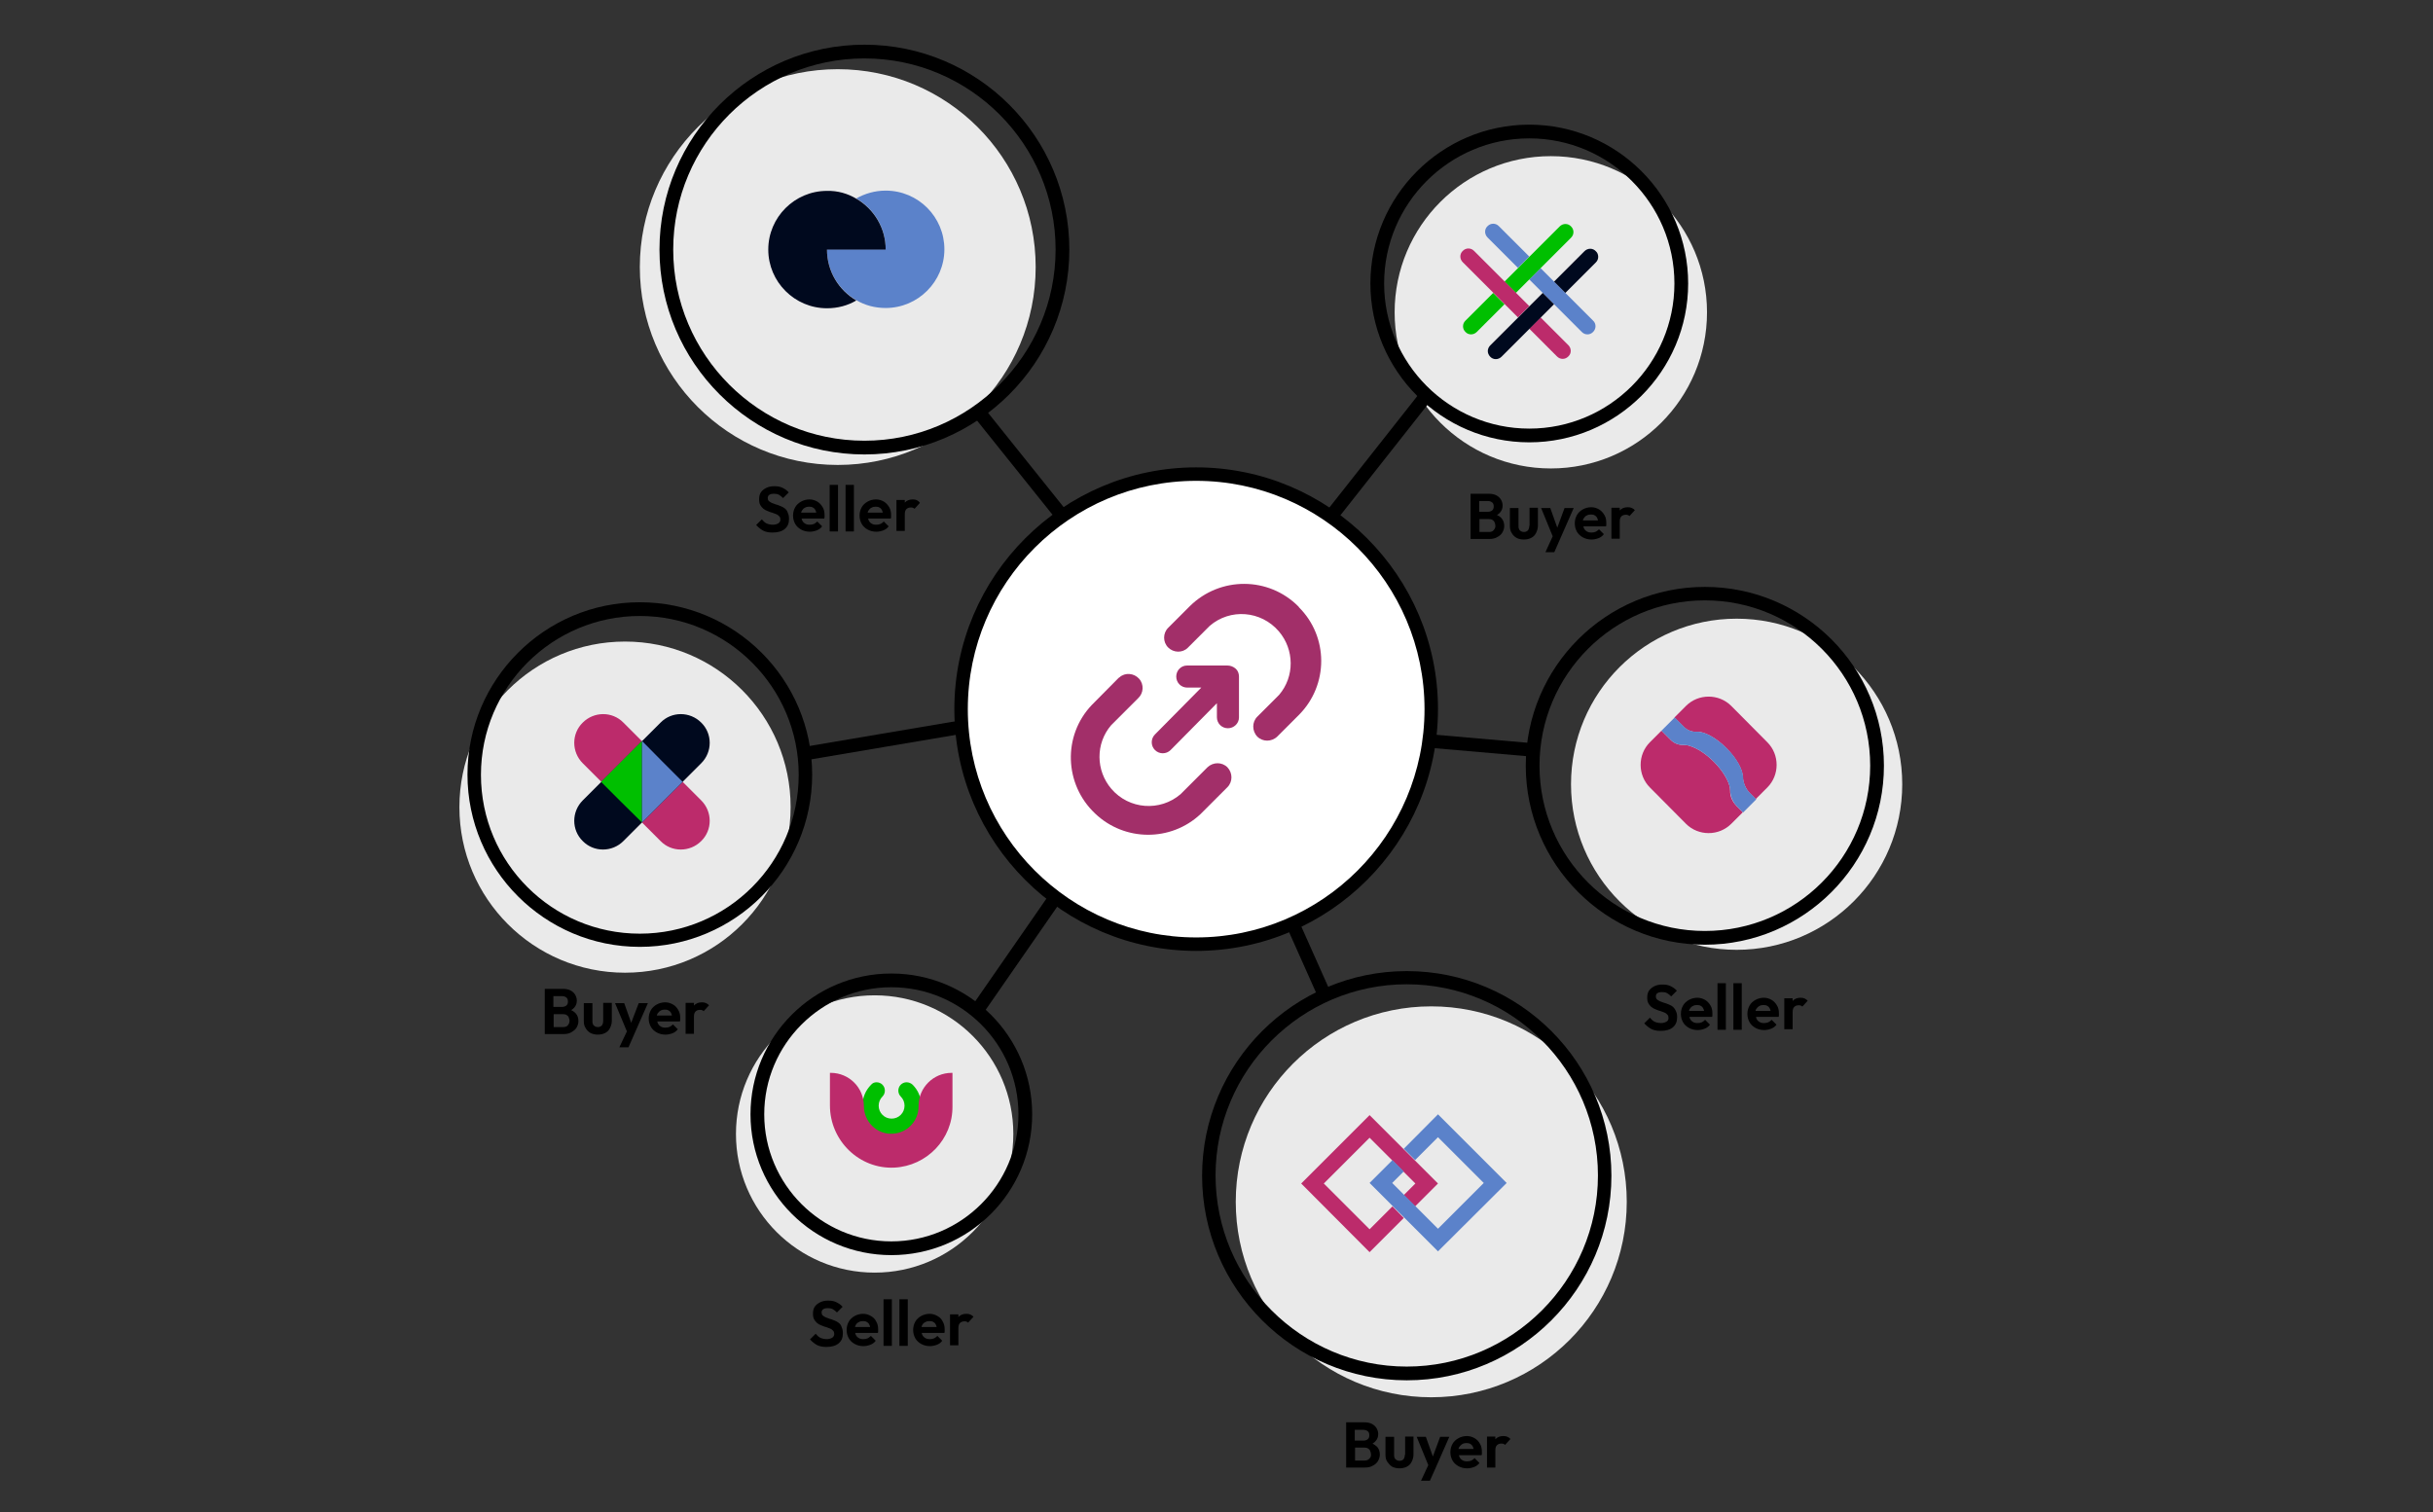 <?xml version="1.0" encoding="utf-8"?>
<!-- Generator: Adobe Illustrator 26.3.1, SVG Export Plug-In . SVG Version: 6.00 Build 0)  -->
<svg version="1.1" id="Capa_1" xmlns="http://www.w3.org/2000/svg" xmlns:xlink="http://www.w3.org/1999/xlink" x="0px" y="0px"
	 viewBox="0 0 903.5 561.7" style="enable-background:new 0 0 903.5 561.7;" xml:space="preserve">
<rect x="0" y="0" width="903.5" height="561.7" fill="#333333" stroke="none"/>
<style type="text/css">
	.st0{fill:#EAEAEA;}
	.st1{fill:#FFFFFF;}
	.st2{fill:#A22F69;}
	.st3{fill:none;}
	.st4{fill:#5B82CA;}
	.st5{fill:#00091E;}
	.st6{fill:#00BF00;}
	.st7{fill:#BC2B6B;}
</style>
<g>
	<path d="M555.9,191.3c0.5-0.3,0.9-0.6,1.2-1c0.6-0.7,0.9-1.5,0.9-2.5c0-0.8-0.2-1.5-0.6-2.2s-1-1.2-1.7-1.6
		c-0.8-0.4-1.7-0.6-2.8-0.6h-3.6h-0.8h-2.4v16.8h2.4h0.8h3.7c1.2,0,2.2-0.2,3-0.7c0.8-0.4,1.5-1,1.9-1.7c0.4-0.7,0.7-1.5,0.7-2.4
		c0-1.1-0.3-2.1-1-2.9C557.2,192,556.6,191.6,555.9,191.3z M552.5,186.1c0.7,0,1.2,0.2,1.6,0.5c0.4,0.3,0.6,0.8,0.6,1.5
		c0,0.7-0.2,1.2-0.6,1.5c-0.4,0.3-0.9,0.5-1.6,0.5h-3.2v-4H552.5z M554.7,196.9c-0.4,0.5-1,0.7-1.8,0.7h-3.5v-4.8h3.5
		c0.5,0,1,0.1,1.3,0.3s0.7,0.5,0.8,0.9c0.2,0.4,0.3,0.8,0.3,1.2C555.4,195.8,555.1,196.4,554.7,196.9z"/>
	<path d="M567.9,195.3c0,0.7-0.2,1.3-0.5,1.7c-0.4,0.4-0.9,0.6-1.5,0.6c-0.4,0-0.8-0.1-1.1-0.3s-0.6-0.4-0.7-0.8
		c-0.2-0.3-0.2-0.8-0.2-1.2v-6.6h-3.2v6.7c0,1,0.2,1.9,0.7,2.6c0.4,0.8,1.1,1.4,1.8,1.8s1.7,0.6,2.7,0.6s1.9-0.2,2.7-0.6
		c0.8-0.4,1.4-1,1.8-1.8c0.4-0.8,0.7-1.7,0.7-2.7v-6.7h-3.1V195.3z"/>
	<polygon points="578.3,196 575.7,188.7 572.3,188.7 576.6,199.2 573.9,205.1 577.2,205.1 579.3,200.3 584.4,188.7 581,188.7 	"/>
	<path d="M593.8,189.2c-0.9-0.5-1.8-0.8-2.9-0.8c-1.1,0-2.2,0.3-3.1,0.8c-0.9,0.5-1.7,1.2-2.2,2.1s-0.8,1.9-0.8,3.1
		c0,1.2,0.3,2.2,0.8,3.1c0.5,0.9,1.3,1.6,2.2,2.1c0.9,0.5,2,0.8,3.2,0.8c0.9,0,1.8-0.2,2.6-0.5s1.5-0.8,2-1.5l-1.8-1.8
		c-0.4,0.4-0.8,0.7-1.2,0.9c-0.5,0.2-1,0.3-1.6,0.3c-0.7,0-1.2-0.1-1.7-0.4s-0.9-0.7-1.1-1.2c-0.1-0.2-0.2-0.4-0.2-0.7l8.4,0
		c0.1-0.3,0.1-0.5,0.1-0.7c0-0.2,0-0.4,0-0.6c0-1.1-0.2-2.1-0.7-2.9C595.3,190.4,594.6,189.7,593.8,189.2z M589.2,191.5
		c0.5-0.3,1-0.4,1.6-0.4c0.6,0,1.1,0.1,1.5,0.4c0.4,0.2,0.7,0.6,0.9,1.1c0.1,0.2,0.2,0.5,0.2,0.7l-5.6,0c0.1-0.2,0.1-0.4,0.2-0.6
		C588.4,192.1,588.7,191.7,589.2,191.5z"/>
	<path d="M606,188.7c-0.4-0.2-0.9-0.3-1.5-0.3c-1.3,0-2.3,0.4-3,1.2c0,0,0,0,0,0v-1h-3.1v11.5h3.1v-6.4c0-0.9,0.2-1.5,0.6-1.9
		c0.4-0.4,1-0.6,1.6-0.6c0.3,0,0.6,0,0.8,0.1s0.5,0.2,0.6,0.4l2-2.2C606.9,189.2,606.5,188.9,606,188.7z"/>
</g>
<g>
	<path d="M621.3,374c-0.5-0.4-1-0.7-1.6-0.9c-0.6-0.2-1.1-0.5-1.7-0.6c-0.6-0.2-1.1-0.4-1.6-0.6s-0.8-0.5-1.1-0.7
		c-0.3-0.3-0.4-0.7-0.4-1.1c0-0.5,0.2-1,0.6-1.2c0.4-0.3,1-0.4,1.8-0.4c0.7,0,1.2,0.1,1.8,0.4c0.5,0.3,1,0.7,1.5,1.2l2.1-2.1
		c-0.6-0.7-1.3-1.2-2.3-1.7s-2-0.6-3.1-0.6c-1.1,0-2.1,0.2-2.9,0.6s-1.5,0.9-2,1.6s-0.7,1.6-0.7,2.6c0,0.9,0.1,1.6,0.4,2.1
		c0.3,0.6,0.7,1,1.1,1.4c0.5,0.4,1,0.7,1.6,0.9c0.6,0.2,1.1,0.5,1.7,0.6c0.6,0.2,1.1,0.4,1.6,0.6c0.5,0.2,0.8,0.5,1.1,0.8
		c0.3,0.3,0.4,0.7,0.4,1.2c0,0.6-0.2,1.1-0.8,1.4c-0.5,0.3-1.2,0.5-2,0.5c-0.9,0-1.7-0.2-2.4-0.5c-0.7-0.4-1.2-0.9-1.7-1.5l-2.1,2.1
		c0.8,0.9,1.7,1.6,2.6,2.1c1,0.5,2.1,0.7,3.5,0.7c1.9,0,3.4-0.4,4.5-1.3c1.1-0.9,1.6-2.1,1.6-3.7c0-0.9-0.1-1.6-0.4-2.2
		C622.1,374.9,621.7,374.4,621.3,374z"/>
	<path d="M633.2,371.4c-0.9-0.5-1.8-0.8-2.9-0.8c-1.1,0-2.2,0.3-3.1,0.8s-1.7,1.2-2.2,2.1c-0.5,0.9-0.8,1.9-0.8,3.1
		c0,1.2,0.3,2.2,0.8,3.1c0.5,0.9,1.3,1.6,2.2,2.1c0.9,0.5,2,0.8,3.2,0.8c0.9,0,1.8-0.2,2.6-0.5c0.8-0.3,1.5-0.8,2-1.5l-1.8-1.8
		c-0.4,0.4-0.8,0.7-1.2,0.9c-0.5,0.2-1,0.3-1.6,0.3c-0.7,0-1.2-0.1-1.7-0.4s-0.9-0.7-1.1-1.2c-0.1-0.2-0.2-0.4-0.2-0.7l8.4,0
		c0.1-0.3,0.1-0.5,0.1-0.7s0-0.4,0-0.6c0-1.1-0.2-2.1-0.7-2.9C634.7,372.6,634,371.9,633.2,371.4z M628.6,373.7
		c0.5-0.3,1-0.4,1.6-0.4c0.6,0,1.1,0.1,1.5,0.4c0.4,0.2,0.7,0.6,0.9,1.1c0.1,0.2,0.2,0.5,0.2,0.7l-5.6,0c0.1-0.2,0.1-0.4,0.2-0.6
		C627.8,374.3,628.1,373.9,628.6,373.7z"/>
	<rect x="637.8" y="365.2" width="3.1" height="17.3"/>
	<rect x="643.7" y="365.2" width="3.1" height="17.3"/>
	<path d="M657.9,371.4c-0.9-0.5-1.8-0.8-2.9-0.8c-1.1,0-2.2,0.3-3.1,0.8c-0.9,0.5-1.7,1.2-2.2,2.1s-0.8,1.9-0.8,3.1
		c0,1.2,0.3,2.2,0.8,3.1c0.5,0.9,1.3,1.6,2.2,2.1c0.9,0.5,2,0.8,3.2,0.8c0.9,0,1.8-0.2,2.6-0.5s1.5-0.8,2-1.5l-1.8-1.8
		c-0.4,0.4-0.8,0.7-1.2,0.9c-0.5,0.2-1,0.3-1.6,0.3c-0.7,0-1.2-0.1-1.7-0.4s-0.9-0.7-1.1-1.2c-0.1-0.2-0.2-0.4-0.2-0.7l8.4,0
		c0.1-0.3,0.1-0.5,0.1-0.7c0-0.2,0-0.4,0-0.6c0-1.1-0.2-2.1-0.7-2.9C659.4,372.6,658.7,371.9,657.9,371.4z M653.3,373.7
		c0.5-0.3,1-0.4,1.6-0.4c0.6,0,1.1,0.1,1.5,0.4c0.4,0.2,0.7,0.6,0.9,1.1c0.1,0.2,0.2,0.5,0.2,0.7l-5.6,0c0.1-0.2,0.1-0.4,0.2-0.6
		C652.5,374.3,652.9,373.9,653.3,373.7z"/>
	<path d="M670.2,370.9c-0.4-0.2-0.9-0.3-1.5-0.3c-1.3,0-2.3,0.4-3,1.2c0,0,0,0,0,0v-1h-3.1v11.5h3.1v-6.4c0-0.9,0.2-1.5,0.6-1.9
		c0.4-0.4,1-0.6,1.6-0.6c0.3,0,0.6,0,0.8,0.1c0.2,0.1,0.5,0.2,0.6,0.4l2-2.2C671,371.4,670.6,371.1,670.2,370.9z"/>
</g>
<g>
	<path d="M509.7,536.2c0.5-0.3,0.9-0.6,1.2-1c0.6-0.7,0.9-1.5,0.9-2.5c0-0.8-0.2-1.5-0.6-2.2s-1-1.2-1.7-1.6
		c-0.8-0.4-1.7-0.6-2.8-0.6h-3.6h-0.8h-2.4v16.8h2.4h0.8h3.7c1.2,0,2.2-0.2,3-0.7c0.8-0.4,1.5-1,1.9-1.7c0.4-0.7,0.7-1.5,0.7-2.4
		c0-1.1-0.3-2.1-1-2.9C511,537,510.4,536.6,509.7,536.2z M506.3,531.1c0.7,0,1.2,0.2,1.6,0.5c0.4,0.3,0.6,0.8,0.6,1.5
		c0,0.7-0.2,1.2-0.6,1.5c-0.4,0.3-0.9,0.5-1.6,0.5h-3.2v-4H506.3z M508.5,541.8c-0.4,0.5-1,0.7-1.8,0.7h-3.5v-4.8h3.5
		c0.5,0,1,0.1,1.3,0.3s0.7,0.5,0.8,0.9c0.2,0.4,0.3,0.8,0.3,1.2C509.2,540.8,509,541.4,508.5,541.8z"/>
	<path d="M521.7,540.3c0,0.7-0.2,1.3-0.5,1.7s-0.9,0.6-1.5,0.6c-0.4,0-0.8-0.1-1.1-0.3s-0.6-0.4-0.7-0.8c-0.2-0.3-0.2-0.8-0.2-1.2
		v-6.6h-3.2v6.7c0,1,0.2,1.9,0.7,2.6s1.1,1.4,1.8,1.8c0.8,0.4,1.7,0.6,2.7,0.6c1,0,1.9-0.2,2.7-0.6c0.8-0.4,1.4-1,1.8-1.8
		s0.7-1.7,0.7-2.7v-6.7h-3.1V540.3z"/>
	<polygon points="532.1,541 529.5,533.7 526.1,533.7 530.4,544.2 527.7,550 531,550 533.1,545.3 538.2,533.7 534.8,533.7 	"/>
	<path d="M547.6,534.2c-0.9-0.5-1.8-0.8-2.9-0.8c-1.1,0-2.2,0.3-3.1,0.8s-1.7,1.2-2.2,2.1c-0.5,0.9-0.8,1.9-0.8,3.1
		c0,1.2,0.3,2.2,0.8,3.1c0.5,0.9,1.3,1.6,2.2,2.1c0.9,0.5,2,0.8,3.2,0.8c0.9,0,1.8-0.2,2.6-0.5c0.8-0.3,1.5-0.8,2-1.5l-1.8-1.8
		c-0.4,0.4-0.8,0.7-1.2,0.9c-0.5,0.2-1,0.3-1.6,0.3c-0.7,0-1.2-0.1-1.7-0.4s-0.9-0.7-1.1-1.2c-0.1-0.2-0.2-0.4-0.2-0.7l8.4,0
		c0.1-0.3,0.1-0.5,0.1-0.7s0-0.4,0-0.6c0-1.1-0.2-2.1-0.7-2.9C549.1,535.3,548.4,534.7,547.6,534.2z M543,536.4
		c0.5-0.3,1-0.4,1.6-0.4c0.6,0,1.1,0.1,1.5,0.4c0.4,0.2,0.7,0.6,0.9,1.1c0.1,0.2,0.2,0.5,0.2,0.7l-5.6,0c0.1-0.2,0.1-0.4,0.2-0.6
		C542.2,537.1,542.5,536.7,543,536.4z"/>
	<path d="M559.8,533.7c-0.4-0.2-0.9-0.3-1.5-0.3c-1.3,0-2.3,0.4-3,1.2c0,0,0,0,0,0v-1h-3.1v11.5h3.1v-6.4c0-0.9,0.2-1.5,0.6-1.9
		c0.4-0.4,1-0.6,1.6-0.6c0.3,0,0.6,0,0.8,0.1c0.2,0.1,0.5,0.2,0.6,0.4l2-2.2C560.7,534.2,560.3,533.9,559.8,533.7z"/>
</g>
<g>
	<path d="M311.5,491.4c-0.5-0.4-1-0.7-1.6-0.9s-1.1-0.5-1.7-0.6c-0.6-0.2-1.1-0.4-1.6-0.6c-0.5-0.2-0.8-0.5-1.1-0.7
		c-0.3-0.3-0.4-0.7-0.4-1.1c0-0.5,0.2-1,0.6-1.2c0.4-0.3,1-0.4,1.8-0.4c0.7,0,1.2,0.1,1.8,0.4c0.5,0.3,1,0.7,1.5,1.2l2.1-2.1
		c-0.6-0.7-1.3-1.2-2.3-1.7s-2-0.6-3.1-0.6c-1.1,0-2.1,0.2-2.9,0.6s-1.5,0.9-2,1.6c-0.5,0.7-0.7,1.6-0.7,2.6c0,0.9,0.1,1.6,0.4,2.1
		c0.3,0.6,0.7,1,1.1,1.4c0.5,0.4,1,0.7,1.6,0.9c0.6,0.2,1.1,0.5,1.7,0.6c0.6,0.2,1.1,0.4,1.6,0.6c0.5,0.2,0.8,0.5,1.1,0.8
		c0.3,0.3,0.4,0.7,0.4,1.2c0,0.6-0.3,1.1-0.8,1.4c-0.5,0.3-1.2,0.5-2,0.5c-0.9,0-1.7-0.2-2.4-0.5c-0.7-0.4-1.2-0.9-1.7-1.5l-2.1,2.1
		c0.8,0.9,1.7,1.6,2.6,2.1c1,0.5,2.1,0.7,3.5,0.7c1.9,0,3.4-0.4,4.5-1.3c1.1-0.9,1.6-2.1,1.6-3.7c0-0.9-0.1-1.6-0.4-2.2
		C312.4,492.3,312,491.8,311.5,491.4z"/>
	<path d="M323.4,488.8c-0.9-0.5-1.8-0.8-2.9-0.8c-1.1,0-2.2,0.3-3.1,0.8c-0.9,0.5-1.7,1.2-2.2,2.1c-0.5,0.9-0.8,1.9-0.8,3.1
		c0,1.2,0.3,2.2,0.8,3.1c0.5,0.9,1.3,1.6,2.2,2.1c0.9,0.5,2,0.8,3.2,0.8c0.9,0,1.8-0.2,2.6-0.5c0.8-0.3,1.5-0.8,2-1.5l-1.8-1.8
		c-0.4,0.4-0.8,0.7-1.2,0.9c-0.5,0.2-1,0.3-1.6,0.3c-0.7,0-1.2-0.1-1.7-0.4s-0.9-0.7-1.1-1.2c-0.1-0.2-0.2-0.4-0.2-0.7l8.4,0
		c0.1-0.3,0.1-0.5,0.1-0.7c0-0.2,0-0.4,0-0.6c0-1.1-0.2-2.1-0.7-2.9C325,490,324.3,489.3,323.4,488.8z M318.9,491.1
		c0.5-0.3,1-0.4,1.6-0.4c0.6,0,1.1,0.1,1.5,0.4c0.4,0.2,0.7,0.6,0.9,1.1c0.1,0.2,0.2,0.5,0.2,0.7l-5.6,0c0.1-0.2,0.1-0.4,0.2-0.6
		C318,491.7,318.4,491.3,318.9,491.1z"/>
	<rect x="328.1" y="482.6" width="3.1" height="17.3"/>
	<rect x="334" y="482.6" width="3.1" height="17.3"/>
	<path d="M348.1,488.8c-0.9-0.5-1.8-0.8-2.9-0.8c-1.1,0-2.2,0.3-3.1,0.8c-0.9,0.5-1.7,1.2-2.2,2.1c-0.5,0.9-0.8,1.9-0.8,3.1
		c0,1.2,0.3,2.2,0.8,3.1c0.5,0.9,1.3,1.6,2.2,2.1c0.9,0.5,2,0.8,3.2,0.8c0.9,0,1.8-0.2,2.6-0.5c0.8-0.3,1.5-0.8,2-1.5l-1.8-1.8
		c-0.4,0.4-0.8,0.7-1.2,0.9c-0.5,0.2-1,0.3-1.6,0.3c-0.7,0-1.2-0.1-1.7-0.4s-0.9-0.7-1.1-1.2c-0.1-0.2-0.2-0.4-0.2-0.7l8.4,0
		c0.1-0.3,0.1-0.5,0.1-0.7c0-0.2,0-0.4,0-0.6c0-1.1-0.2-2.1-0.7-2.9C349.7,490,349,489.3,348.1,488.8z M343.6,491.1
		c0.5-0.3,1-0.4,1.6-0.4c0.6,0,1.1,0.1,1.5,0.4c0.4,0.2,0.7,0.6,0.9,1.1c0.1,0.2,0.2,0.5,0.2,0.7l-5.6,0c0.1-0.2,0.1-0.4,0.2-0.6
		C342.7,491.7,343.1,491.3,343.6,491.1z"/>
	<path d="M360.4,488.3c-0.4-0.2-0.9-0.3-1.5-0.3c-1.3,0-2.3,0.4-3,1.2c0,0,0,0,0,0v-1h-3.1v11.5h3.1v-6.4c0-0.9,0.2-1.5,0.6-1.9
		c0.4-0.4,1-0.6,1.6-0.6c0.3,0,0.6,0,0.8,0.1c0.2,0.1,0.5,0.2,0.6,0.4l2-2.2C361.3,488.8,360.9,488.5,360.4,488.3z"/>
</g>
<g>
	<path d="M212.1,375.2c0.5-0.3,0.9-0.6,1.2-1c0.6-0.7,0.9-1.5,0.9-2.5c0-0.8-0.2-1.5-0.6-2.2s-1-1.2-1.7-1.6
		c-0.8-0.4-1.7-0.6-2.8-0.6h-3.6h-0.8h-2.4v16.8h2.4h0.8h3.7c1.2,0,2.2-0.2,3-0.7s1.5-1,1.9-1.7c0.4-0.7,0.7-1.5,0.7-2.4
		c0-1.1-0.3-2.1-1-2.9C213.3,375.9,212.8,375.5,212.1,375.2z M208.7,370c0.7,0,1.2,0.2,1.6,0.5s0.6,0.8,0.6,1.5
		c0,0.7-0.2,1.2-0.6,1.5c-0.4,0.3-0.9,0.5-1.6,0.5h-3.2v-4H208.7z M210.9,380.8c-0.4,0.5-1,0.7-1.8,0.7h-3.5v-4.8h3.5
		c0.5,0,1,0.1,1.3,0.3s0.7,0.5,0.8,0.9s0.3,0.8,0.3,1.2C211.5,379.7,211.3,380.3,210.9,380.8z"/>
	<path d="M224,379.2c0,0.7-0.2,1.3-0.5,1.7c-0.4,0.4-0.9,0.6-1.5,0.6c-0.4,0-0.8-0.1-1.1-0.3s-0.6-0.4-0.7-0.8
		c-0.2-0.3-0.2-0.8-0.2-1.2v-6.6h-3.2v6.7c0,1,0.2,1.9,0.7,2.6c0.4,0.8,1.1,1.4,1.8,1.8c0.8,0.4,1.7,0.6,2.7,0.6
		c1,0,1.9-0.2,2.7-0.6c0.8-0.4,1.4-1,1.8-1.8c0.4-0.8,0.7-1.7,0.7-2.7v-6.7H224V379.2z"/>
	<polygon points="234.4,379.9 231.8,372.6 228.4,372.6 232.8,383.1 230,389 233.4,389 235.5,384.2 240.6,372.6 237.2,372.6 	"/>
	<path d="M249.9,373.1c-0.9-0.5-1.8-0.8-2.9-0.8c-1.1,0-2.2,0.3-3.1,0.8c-0.9,0.5-1.7,1.2-2.2,2.1c-0.5,0.9-0.8,1.9-0.8,3.1
		c0,1.2,0.3,2.2,0.8,3.1c0.5,0.9,1.3,1.6,2.2,2.1c0.9,0.5,2,0.8,3.2,0.8c0.9,0,1.8-0.2,2.6-0.5c0.8-0.3,1.5-0.8,2-1.5l-1.8-1.8
		c-0.4,0.4-0.8,0.7-1.2,0.9c-0.5,0.2-1,0.3-1.6,0.3c-0.7,0-1.2-0.1-1.7-0.4s-0.9-0.7-1.1-1.2c-0.1-0.2-0.2-0.4-0.2-0.7l8.4,0
		c0.1-0.3,0.1-0.5,0.1-0.7c0-0.2,0-0.4,0-0.6c0-1.1-0.2-2.1-0.7-2.9C251.4,374.3,250.8,373.6,249.9,373.1z M245.3,375.4
		c0.5-0.3,1-0.4,1.6-0.4c0.6,0,1.1,0.1,1.5,0.4c0.4,0.2,0.7,0.6,0.9,1.1c0.1,0.2,0.2,0.5,0.2,0.7l-5.6,0c0.1-0.2,0.1-0.4,0.2-0.6
		C244.5,376,244.9,375.6,245.3,375.4z"/>
	<path d="M262.2,372.6c-0.4-0.2-0.9-0.3-1.5-0.3c-1.3,0-2.3,0.4-3,1.2c0,0,0,0,0,0v-1h-3.1v11.5h3.1v-6.4c0-0.9,0.2-1.5,0.6-1.9
		c0.4-0.4,1-0.6,1.6-0.6c0.3,0,0.6,0,0.8,0.1c0.2,0.1,0.5,0.2,0.6,0.4l2-2.2C263,373.1,262.6,372.8,262.2,372.6z"/>
</g>
<g>
	<path d="M291.5,188.9c-0.5-0.4-1-0.7-1.6-0.9s-1.1-0.5-1.7-0.6c-0.6-0.2-1.1-0.4-1.6-0.6c-0.5-0.2-0.8-0.5-1.1-0.7
		c-0.3-0.3-0.4-0.7-0.4-1.1c0-0.5,0.2-1,0.6-1.2c0.4-0.3,1-0.4,1.8-0.4c0.7,0,1.2,0.1,1.8,0.4c0.5,0.3,1,0.7,1.5,1.2l2.1-2.1
		c-0.6-0.7-1.3-1.2-2.3-1.7s-2-0.6-3.1-0.6c-1.1,0-2.1,0.2-2.9,0.6s-1.5,0.9-2,1.6c-0.5,0.7-0.7,1.6-0.7,2.6c0,0.9,0.1,1.6,0.4,2.1
		c0.3,0.6,0.7,1,1.1,1.4c0.5,0.4,1,0.7,1.6,0.9c0.6,0.2,1.1,0.5,1.7,0.6c0.6,0.2,1.1,0.4,1.6,0.6c0.5,0.2,0.8,0.5,1.1,0.8
		c0.3,0.3,0.4,0.7,0.4,1.2c0,0.6-0.3,1.1-0.8,1.4c-0.5,0.3-1.2,0.5-2,0.5c-0.9,0-1.7-0.2-2.4-0.5c-0.7-0.4-1.2-0.9-1.7-1.5l-2.1,2.1
		c0.8,0.9,1.7,1.6,2.6,2.1c1,0.5,2.1,0.7,3.5,0.7c1.9,0,3.4-0.4,4.5-1.3c1.1-0.9,1.6-2.1,1.6-3.7c0-0.9-0.1-1.6-0.4-2.2
		C292.4,189.8,292,189.3,291.5,188.9z"/>
	<path d="M303.5,186.3c-0.9-0.5-1.8-0.8-2.9-0.8c-1.1,0-2.2,0.3-3.1,0.8c-0.9,0.5-1.7,1.2-2.2,2.1c-0.5,0.9-0.8,1.9-0.8,3.1
		c0,1.2,0.3,2.2,0.8,3.1c0.5,0.9,1.3,1.6,2.2,2.1c0.9,0.5,2,0.8,3.2,0.8c0.9,0,1.8-0.2,2.6-0.5c0.8-0.3,1.5-0.8,2-1.5l-1.8-1.8
		c-0.4,0.4-0.8,0.7-1.2,0.9c-0.5,0.2-1,0.3-1.6,0.3c-0.7,0-1.2-0.1-1.7-0.4s-0.9-0.7-1.1-1.2c-0.1-0.2-0.2-0.4-0.2-0.7l8.4,0
		c0.1-0.3,0.1-0.5,0.1-0.7c0-0.2,0-0.4,0-0.6c0-1.1-0.2-2.1-0.7-2.9C305,187.5,304.3,186.8,303.5,186.3z M298.9,188.6
		c0.5-0.3,1-0.4,1.6-0.4c0.6,0,1.1,0.1,1.5,0.4c0.4,0.2,0.7,0.6,0.9,1.1c0.1,0.2,0.2,0.5,0.2,0.7l-5.6,0c0.1-0.2,0.1-0.4,0.2-0.6
		C298.1,189.2,298.4,188.8,298.9,188.6z"/>
	<rect x="308.1" y="180.1" width="3.1" height="17.3"/>
	<rect x="314" y="180.1" width="3.1" height="17.3"/>
	<path d="M328.2,186.3c-0.9-0.5-1.8-0.8-2.9-0.8c-1.1,0-2.2,0.3-3.1,0.8c-0.9,0.5-1.7,1.2-2.2,2.1c-0.5,0.9-0.8,1.9-0.8,3.1
		c0,1.2,0.3,2.2,0.8,3.1c0.5,0.9,1.3,1.6,2.2,2.1c0.9,0.5,2,0.8,3.2,0.8c0.9,0,1.8-0.2,2.6-0.5c0.8-0.3,1.5-0.8,2-1.5l-1.8-1.8
		c-0.4,0.4-0.8,0.7-1.2,0.9c-0.5,0.2-1,0.3-1.6,0.3c-0.7,0-1.2-0.1-1.7-0.4s-0.9-0.7-1.1-1.2c-0.1-0.2-0.2-0.4-0.2-0.7l8.4,0
		c0.1-0.3,0.1-0.5,0.1-0.7c0-0.2,0-0.4,0-0.6c0-1.1-0.2-2.1-0.7-2.9C329.7,187.5,329,186.8,328.2,186.3z M323.6,188.6
		c0.5-0.3,1-0.4,1.6-0.4c0.6,0,1.1,0.1,1.5,0.4c0.4,0.2,0.7,0.6,0.9,1.1c0.1,0.2,0.2,0.5,0.2,0.7l-5.6,0c0.1-0.2,0.1-0.4,0.2-0.6
		C322.8,189.2,323.1,188.8,323.6,188.6z"/>
	<path d="M340.5,185.8c-0.4-0.2-0.9-0.3-1.5-0.3c-1.3,0-2.3,0.4-3,1.2c0,0,0,0,0,0v-1h-3.1v11.5h3.1V191c0-0.9,0.2-1.5,0.6-1.9
		c0.4-0.4,1-0.6,1.6-0.6c0.3,0,0.6,0,0.8,0.1c0.2,0.1,0.5,0.2,0.6,0.4l2-2.2C341.3,186.3,340.9,186,340.5,185.8z"/>
</g>
<circle class="st0" cx="311.1" cy="99.2" r="73.5"/>
<circle class="st0" cx="575.9" cy="116" r="58"/>
<circle class="st0" cx="644.9" cy="291.3" r="61.5"/>
<circle class="st0" cx="531.5" cy="446.4" r="72.6"/>
<circle class="st0" cx="324.8" cy="421.2" r="51.5"/>
<path d="M321,168.8c-41.9,0-76.1-34.1-76.1-76.1s34.1-76.1,76.1-76.1s76.1,34.1,76.1,76.1S363,168.8,321,168.8L321,168.8z M321,21.7
	c-39.1,0-71,31.8-71,71s31.9,71,71,71s71-31.9,71-71S360.2,21.7,321,21.7z"/>
<circle class="st0" cx="232.1" cy="299.8" r="61.5"/>
<g>
	<circle class="st1" cx="444.2" cy="263.4" r="87.3"/>
	<path d="M444.2,353.2c-49.5,0-89.8-40.3-89.8-89.8s40.3-89.8,89.8-89.8s89.8,40.3,89.8,89.8S493.7,353.2,444.2,353.2L444.2,353.2z
		 M444.2,178.6c-46.8,0-84.8,38-84.8,84.8s38,84.8,84.8,84.8s84.8-38,84.8-84.8S490.9,178.6,444.2,178.6z"/>
</g>
<path d="M633.1,350.9c-36.6,0-66.5-29.8-66.5-66.5s29.8-66.4,66.5-66.4s66.5,29.8,66.5,66.4S669.8,350.9,633.1,350.9z M633.1,223
	c-33.9,0-61.4,27.6-61.4,61.4s27.5,61.4,61.4,61.4s61.4-27.5,61.4-61.4S667,223,633.1,223L633.1,223z"/>
<path d="M567.9,164.3c-32.5,0-59-26.5-59-59s26.5-59,59-59s59,26.5,59,59S600.4,164.3,567.9,164.3z M567.9,51.4
	c-29.7,0-53.9,24.2-53.9,53.9s24.2,53.9,53.9,53.9s53.9-24.2,53.9-53.9S597.6,51.4,567.9,51.4z"/>
<path d="M522.4,512.7c-41.9,0-76-34.1-76-76s34.1-76,76-76s76,34.1,76,76S564.3,512.7,522.4,512.7z M522.4,365.6
	c-39.1,0-71,31.9-71,71s31.9,71,71,71s71-31.9,71-71S561.6,365.6,522.4,365.6z"/>
<path d="M237.6,351.7c-35.3,0-64-28.7-64-64s28.7-64,64-64s64,28.7,64,64S272.9,351.7,237.6,351.7z M237.6,228.8
	c-32.5,0-59,26.4-59,59s26.4,59,59,59s59-26.5,59-59S270.1,228.8,237.6,228.8z"/>
<path d="M331,466.2c-28.8,0-52.3-23.4-52.3-52.3s23.4-52.3,52.3-52.3s52.3,23.4,52.3,52.3S359.9,466.2,331,466.2z M331,366.7
	c-26,0-47.2,21.2-47.2,47.2s21.2,47.2,47.2,47.2s47.2-21.2,47.2-47.2S357.1,366.7,331,366.7z"/>
<path class="st2" d="M482.2,225.3c-11.1-11.2-29.1-11.2-40.3-0.2l-8.1,8.1c-2,2-2,5.3,0,7.3l0,0c2,2,5.3,2.1,7.3,0.1l0,0l8.1-8.1
	c7.6-6.6,19.1-5.7,25.7,2c5.8,6.8,5.9,16.8,0.1,23.6l-8.1,8.1c-2,2-2,5.3,0,7.4c2,2,5.3,2,7.4,0l8.1-8.1c11-11.1,11-29-0.1-40
	C482.3,225.4,482.3,225.3,482.2,225.3L482.2,225.3z"/>
<path class="st2" d="M415.4,251.8l-10,10.1c-10.8,11.4-10.2,29.4,1.2,40.2l0.1,0.1c10.9,10.4,28.1,10.5,39.1,0.2l10-10
	c2-2,2-5.3,0-7.4c-2-2-5.3-2-7.4,0l-10,10c-7.6,6.5-19.1,5.7-25.7-2c-5.8-6.8-5.9-16.8-0.1-23.6l10-10c2.1-1.9,2.3-5.2,0.4-7.3l0,0
	c-1.9-2.1-5.2-2.4-7.3-0.5l0,0L415.4,251.8L415.4,251.8z"/>
<path id="Path-6" class="st2" d="M455.8,247.2l-15,0c-2.2,0-4,1.8-4,4.1c0,2.3,1.8,4.1,4.1,4.1l5.2,0l-17.2,17.4
	c-1.6,1.6-1.6,4.2,0,5.8s4.2,1.6,5.8,0l17.2-17.4v5.2c0,2.3,1.8,4.1,4.1,4.1c2.2,0,4.1-1.8,4.1-4c0,0,0-0.1,0-0.1l0-15.1
	c0-1.1-0.4-2.2-1.2-2.9C458,247.6,456.9,247.2,455.8,247.2L455.8,247.2z"/>
<g>
	<line class="st3" x1="362.6" y1="375.5" x2="391.9" y2="333.3"/>
	<rect x="351.6" y="351.9" transform="matrix(0.57 -0.822 0.822 0.57 -128.991 462.462)" width="51.3" height="5"/>
</g>
<g>
	<line class="st3" x1="299" y1="279.9" x2="356.9" y2="270.1"/>
	<rect x="298.6" y="272.5" transform="matrix(0.986 -0.167 0.167 0.986 -41.307 58.605)" width="58.6" height="5"/>
</g>
<g>
	<line class="st3" x1="394.6" y1="191.6" x2="362.6" y2="151.7"/>
	<rect x="376.1" y="146.1" transform="matrix(0.78 -0.625 0.625 0.78 -24.186 274.399)" width="5" height="51.1"/>
</g>
<g>
	<line class="st3" x1="494.5" y1="191.6" x2="529.7" y2="146.9"/>
	<rect x="483.6" y="166.8" transform="matrix(0.619 -0.785 0.785 0.619 62.071 466.55)" width="56.9" height="5"/>
</g>
<g>
	<line class="st3" x1="530.7" y1="275.1" x2="569.2" y2="278.4"/>
	
		<rect x="547.4" y="257.4" transform="matrix(8.663414e-02 -0.996 0.996 8.663414e-02 226.559 800.605)" width="5" height="38.7"/>
</g>
<g>
	<line class="st3" x1="480.1" y1="343" x2="492" y2="369.7"/>
	<rect x="483.5" y="341.8" transform="matrix(0.913 -0.407 0.407 0.913 -102.943 228.491)" width="5" height="29.2"/>
</g>
<g>
	<path class="st4" d="M328.9,70.8c-4,0-7.7,1.1-10.9,2.9c6.5,3.8,10.9,10.8,10.9,18.9h-21.8c0,8.1,4.4,15.1,10.9,18.9
		c3.2,1.9,6.9,2.9,10.9,2.9c12,0,21.8-9.8,21.8-21.8S341,70.8,328.9,70.8L328.9,70.8z"/>
	<path class="st5" d="M318,73.8c6.5,3.8,10.9,10.8,10.9,18.9h-21.8c0,8.1,4.4,15.1,10.9,18.9c-3.2,1.9-6.9,2.9-10.9,2.9
		c-12,0-21.8-9.8-21.8-21.8s9.8-21.8,21.8-21.8C311.1,70.8,314.8,71.9,318,73.8L318,73.8z"/>
</g>
<g>
	<path class="st4" d="M567.9,95.3l-4.2,4.2l-11.3-11.3c-1.2-1.2-1.2-3.1,0-4.2c0.6-0.6,1.3-0.9,2.1-0.9s1.5,0.3,2.1,0.9L567.9,95.3z
		"/>
	<path class="st4" d="M591.6,123.3c-0.6,0.6-1.3,0.9-2.1,0.9s-1.5-0.3-2.1-0.9l-19.5-19.5l4.2-4.2l5,5l4.2,4.2l10.3,10.3
		C592.8,120.2,592.8,122.1,591.6,123.3z"/>
	<path class="st5" d="M593.5,95.4c0,0.8-0.3,1.5-0.9,2.1l-11.3,11.3l-4.2-4.2l11.3-11.3c1.2-1.2,3.1-1.2,4.2,0
		C593.2,93.8,593.5,94.6,593.5,95.4z"/>
	<path class="st6" d="M584.3,86.2c0,0.8-0.3,1.5-0.9,2.1l-20.5,20.5l-4.2-4.2l5-5l4.2-4.2l11.3-11.3c1.2-1.2,3.1-1.2,4.2,0
		C584,84.7,584.3,85.4,584.3,86.2z"/>
	<path class="st6" d="M558.7,113l-10.3,10.3c-1.2,1.2-3.1,1.2-4.2,0c-0.6-0.6-0.9-1.3-0.9-2.1s0.3-1.5,0.9-2.1l10.3-10.3L558.7,113z
		"/>
	<path class="st7" d="M582.4,132.4c-0.6,0.6-1.3,0.9-2.1,0.9s-1.5-0.3-2.1-0.9l-10.3-10.3l4.2-4.2l10.3,10.3
		C583.6,129.4,583.6,131.3,582.4,132.4z"/>
	<path class="st7" d="M567.9,113.7l-4.2,4.2l-20.5-20.5c-1.2-1.2-1.2-3.1,0-4.2c0.6-0.6,1.3-0.9,2.1-0.9s1.5,0.3,2.1,0.9l11.3,11.3
		l4.2,4.2L567.9,113.7z"/>
	<path class="st5" d="M577.1,113l-5,5l-4.2,4.2l-10.3,10.3c-1.2,1.2-3.1,1.2-4.2,0c-0.6-0.6-0.9-1.4-0.9-2.1s0.3-1.5,0.9-2.1
		l10.3-10.3l4.2-4.2l5-5C572.9,108.8,577.1,113,577.1,113z"/>
</g>
<path class="st6" d="M325.5,402c0.8,0,1.6,0.3,2.2,0.9c1.2,1.2,1.2,3.2,0,4.4c-0.9,0.9-1.4,2.1-1.4,3.4s0.5,2.5,1.4,3.4
	s2.1,1.4,3.4,1.4s2.5-0.5,3.4-1.4c0.9-0.9,1.4-2.1,1.4-3.4s-0.5-2.5-1.4-3.4c-1.2-1.2-1.2-3.2,0-4.4c1.2-1.2,3.1-1.2,4.4,0
	c2.1,2.1,3.2,4.8,3.2,7.7s-1.1,5.6-3.2,7.7c-2.1,2.1-4.8,3.2-7.7,3.2s-5.6-1.1-7.7-3.2c-2.1-2.1-3.2-4.8-3.2-7.7s1.1-5.6,3.2-7.7
	C324,402.3,324.7,402,325.5,402L325.5,402z"/>
<path class="st7" d="M332.1,433.7c-13,0.6-23.9-10-23.9-23.1v-12.1c0,0,0,0,0,0h0.3c6.8,0,12.3,5.5,12.3,12.3l0,0
	c0,5.9,4.9,10.7,10.8,10.3c5.3-0.3,9.5-4.7,9.5-10.1v-0.2c0-6.8,5.5-12.3,12.3-12.3h0.3c0,0,0,0,0,0V411
	C353.8,423.1,344.2,433.1,332.1,433.7L332.1,433.7z"/>
<path class="st7" d="M645,299.5l2.2,2.2l-4.3,4.3c-4.6,4.6-12.2,4.6-16.8,0l-13.4-13.5c-4.6-4.6-4.6-12.2,0-16.8l4.3-4.3l3.5,3.5
	c1.2,1.2,3,1.9,4.8,1.8c0.7,0,1.5,0.1,2.3,0.4c2.6,0.8,5.8,2.8,8.8,5.8c3,3,5,6.2,5.8,8.8c0.2,0.7,0.3,1.4,0.3,2
	C642.4,295.8,643.4,297.9,645,299.5L645,299.5z M629.9,271.8c2.8-0.2,7.3,2.1,11.2,6.1c3.7,3.7,6,7.8,6.1,10.6c0.1,2.2,1,4.4,2.5,6
	l2.3,2.3l4.3-4.3c4.6-4.6,4.6-12.2,0-16.8l-13.4-13.5c-4.6-4.6-12.2-4.6-16.8,0l-4.3,4.3l3.5,3.5
	C626.5,271.2,628.2,271.9,629.9,271.8L629.9,271.8z"/>
<path class="st4" d="M649.8,294.5c-1.6-1.6-2.4-3.7-2.5-6c-0.2-2.8-2.4-7-6.1-10.6c-4-4-8.4-6.3-11.2-6.1c-1.7,0.1-3.4-0.6-4.6-1.8
	l-3.5-3.5l-4.9,4.9l3.5,3.5c1.2,1.2,3,1.9,4.8,1.8c0.7,0,1.5,0.1,2.3,0.4c2.6,0.8,5.8,2.8,8.8,5.8c3,3,5,6.2,5.8,8.8
	c0.2,0.7,0.3,1.4,0.3,2c0.1,2.2,1,4.3,2.6,5.9l2.2,2.2l4.9-4.9L649.8,294.5L649.8,294.5z"/>
<polygon class="st7" points="534,439.6 525.5,448.1 521.3,443.9 525.6,439.6 521.3,435.3 517.1,431.1 508.6,422.6 491.6,439.6 
	508.6,456.6 517.1,448.1 521.3,452.4 508.6,465.1 483.2,439.6 508.6,414.2 521.3,426.9 525.5,431.1 "/>
<polygon class="st4" points="559.5,439.4 534,464.8 521.3,452.1 517.1,447.9 508.6,439.4 517.1,430.9 521.3,435.1 517,439.4 
	521.3,443.7 534,456.4 551,439.4 534,422.4 525.5,430.9 521.3,426.7 534,413.9 "/>
<g>
	<path class="st7" d="M245.3,312.4l-28.9-28.9c-4.2-4.2-4.2-11,0-15.1l0,0c4.2-4.2,11-4.2,15.1,0l28.9,28.9c4.2,4.2,4.2,11,0,15.1
		l0,0C256.2,316.6,249.4,316.6,245.3,312.4z"/>
	<path class="st5" d="M231.5,312.4l28.9-28.9c4.2-4.2,4.2-11,0-15.1l0,0c-4.2-4.2-11-4.2-15.1,0l-28.9,28.9c-4.2,4.2-4.2,11,0,15.1
		l0,0C220.5,316.6,227.3,316.6,231.5,312.4L231.5,312.4z"/>
	<polygon class="st6" points="230.8,282.8 223.2,290.4 230.8,298 238.4,305.5 238.4,275.2 	"/>
	<polygon class="st4" points="245.9,282.8 238.4,275.2 238.4,305.5 245.9,298 253.5,290.4 	"/>
</g>
</svg>
